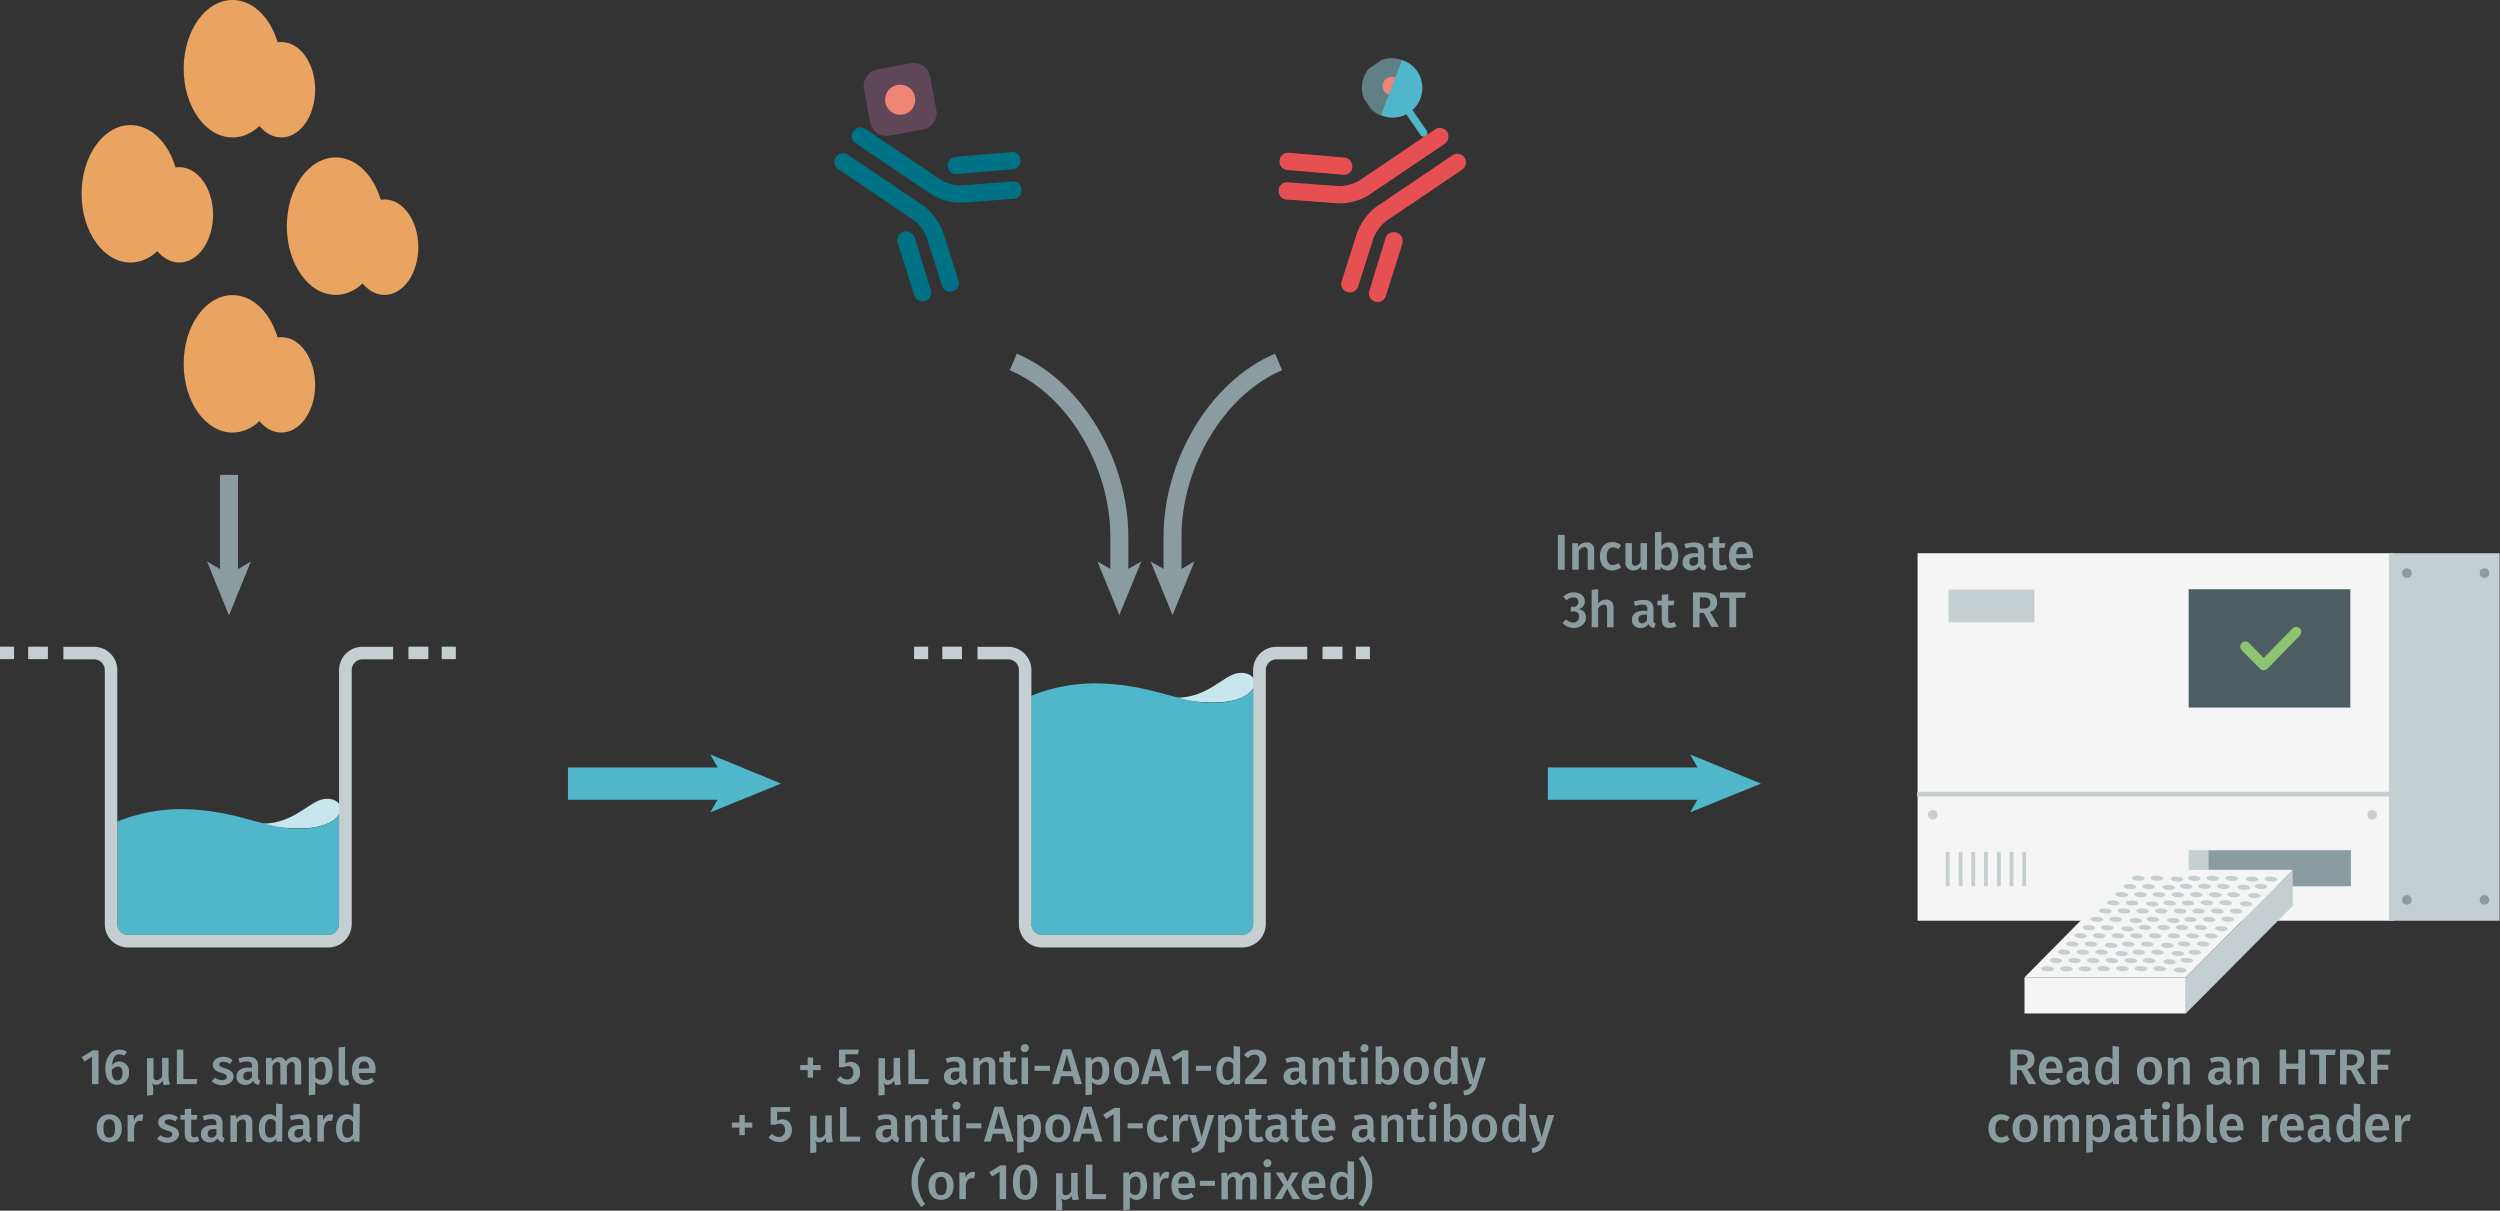 <svg xmlns="http://www.w3.org/2000/svg" xmlns:xlink="http://www.w3.org/1999/xlink" viewBox="0 0 695.5 336.8"><rect x="0" y="0" width="695.5" height="336.8" fill="#333333" stroke="none"/><defs><symbol id="fluorophore-donor-cryptate2" data-name="fluorophore-donor-cryptate2" viewBox="0 0 17.3 25.5"><path d="M1.9,3.3,7.7,7.4l2,1.4,6.2,4.4a8.5,8.5,0,0,1-6.2,3.9v7.3a1.1,1.1,0,0,1-2.2,0V17.1A8.7,8.7,0,0,1,0,8.6,8.5,8.5,0,0,1,1.9,3.3Z" fill="#4fb7c9"/><path d="M1.9,3.3a8.6,8.6,0,0,1,14,10Z" fill="#8fcfd9" opacity="0.5" style="isolation:isolate"/><path d="M6.3,6.5A2.6,2.6,0,0,1,8.6,5.3a2.6,2.6,0,0,1,2.6,2.6,2.3,2.3,0,0,1-.6,1.6" fill="#f08576"/></symbol><symbol id="antibody-red" data-name="antibody-red" viewBox="0 0 51.1 50.3"><path d="M21.1,50.3a2.5,2.5,0,0,1-2.5-2.5V21.5a11.7,11.7,0,0,0-2.1-6L7.5,4.1A2.4,2.4,0,0,1,7.9.6a2.4,2.4,0,0,1,3.5.4l9,11.4a15.9,15.9,0,0,1,3.2,9.1V47.7A2.6,2.6,0,0,1,21.1,50.3Z" fill="#e75052"/><path d="M12.6,22.5a2.3,2.3,0,0,1-1.9-.9L.6,9.1A2.4,2.4,0,0,1,1,5.6,2.4,2.4,0,0,1,4.5,6L14.6,18.5a2.4,2.4,0,0,1-.4,3.5A3.3,3.3,0,0,1,12.6,22.5Z" fill="#e75052"/><path d="M30.1,50.3a2.5,2.5,0,0,1-2.5-2.5V21.5a16.7,16.7,0,0,1,3.2-9.1L39.8,1A2.4,2.4,0,0,1,43.3.6a2.4,2.4,0,0,1,.4,3.5l-9,11.4a11.7,11.7,0,0,0-2.1,6V47.7A2.6,2.6,0,0,1,30.1,50.3Z" fill="#e75052"/><path d="M38.6,22.5a2.5,2.5,0,0,1-1.6-.6,2.5,2.5,0,0,1-.4-3.5L46.7,5.9A2.5,2.5,0,0,1,50.6,9l-10,12.6A2.7,2.7,0,0,1,38.6,22.5Z" fill="#e75052"/></symbol><symbol id="fluorophore-acceptor-d2" data-name="fluorophore-acceptor-d2" viewBox="0 0 23.8 23.8"><path d="M22.3,15.3l-7,7a4.9,4.9,0,0,1-6.9,0l-7-7a4.9,4.9,0,0,1,0-6.9l7-7a4.9,4.9,0,0,1,6.9,0l7,7A4.9,4.9,0,0,1,22.3,15.3Z" fill="#a06590" opacity="0.4" style="isolation:isolate"/><circle cx="11.9" cy="11.9" r="4.4" fill="#f08576"/></symbol><symbol id="antibody-blue" data-name="antibody-blue" viewBox="0 0 51.1 50.2"><path d="M21.1,50.2a2.5,2.5,0,0,1-2.5-2.5V21.5a11.7,11.7,0,0,0-2.1-6L7.5,4.1A2.4,2.4,0,0,1,7.9.6a2.4,2.4,0,0,1,3.5.4l9,11.4a15.7,15.7,0,0,1,3.2,9.1V47.7A2.5,2.5,0,0,1,21.1,50.2Z" fill="#007286"/><path d="M12.6,22.5a2.3,2.3,0,0,1-1.9-.9L.6,9.1A2.4,2.4,0,0,1,1,5.6,2.4,2.4,0,0,1,4.5,6L14.6,18.5a2.4,2.4,0,0,1-.4,3.5A3.3,3.3,0,0,1,12.6,22.5Z" fill="#007286"/><path d="M30.1,50.2a2.5,2.5,0,0,1-2.5-2.5V21.5a16.7,16.7,0,0,1,3.2-9.1L39.8,1A2.4,2.4,0,0,1,43.3.6a2.4,2.4,0,0,1,.4,3.5l-9,11.4a11.4,11.4,0,0,0-2.1,6V47.7A2.5,2.5,0,0,1,30.1,50.2Z" fill="#007286"/><path d="M38.6,22.5a2.5,2.5,0,0,1-1.6-.6,2.5,2.5,0,0,1-.4-3.5L46.7,5.9A2.5,2.5,0,0,1,50.6,9l-10,12.6A2.7,2.7,0,0,1,38.6,22.5Z" fill="#007286"/></symbol><symbol id="well-b-2--4" data-name="well-b-2--4" viewBox="0 0 258.8 170.8"><path d="M184,86.5c-9,1.2-17.8,15.5-38.6,13.9,7.7,1.9,22,3.5,30.7,2.5C198.5,100.3,196.8,84.9,184,86.5Z" fill="#c7e7ec"/><path d="M66.6,157.5a6.1,6.1,0,0,0,6.1,6.1H186.4a6.1,6.1,0,0,0,6.1-6.1V95.1c-1.9,3.4-7,6.7-16.4,7.9-22.2,2.6-36.4-8.9-67.5-10.6a97.1,97.1,0,0,0-42,6.9Z" fill="#4fb7c9"/><path d="M186.4,170.8H72.7a13.2,13.2,0,0,1-13.2-13.2V13.3a6.1,6.1,0,0,0-6.1-6.1H36V.1H53.4A13.2,13.2,0,0,1,66.6,13.3V157.5a6.1,6.1,0,0,0,6.1,6.1H186.4a6.1,6.1,0,0,0,6.1-6.1V13.3A13.2,13.2,0,0,1,205.7.1h17.5V7.2H205.8a6.1,6.1,0,0,0-6.1,6.1V157.5A13.4,13.4,0,0,1,186.4,170.8Z" fill="#c5ced0"/><rect x="231.9" width="11.3" height="7.1" fill="#c5ced0"/><rect x="250.8" width="8" height="7.1" fill="#c5ced0"/><rect x="16" width="11.2" height="7.1" fill="#c5ced0"/><rect width="8" height="7.1" fill="#c5ced0"/></symbol><symbol id="well-b-4--4" data-name="well-b-4--4" viewBox="0 0 258.8 170.8"><path d="M184,15c-9,1.2-17.8,15.5-38.6,13.9,7.7,1.9,22,3.5,30.7,2.5C198.5,28.8,196.8,13.4,184,15Z" fill="#c7e7ec"/><path d="M66.6,157.5a6.1,6.1,0,0,0,6.1,6.1H186.4a6.1,6.1,0,0,0,6.1-6.1V23.6c-1.9,3.4-7,6.7-16.4,7.9-22.3,2.6-36.4-8.9-67.6-10.5a97.1,97.1,0,0,0-42,6.9V157.5Z" fill="#4fb7c9"/><path d="M186.4,170.8H72.7a13.2,13.2,0,0,1-13.2-13.2V13.3a6.1,6.1,0,0,0-6.1-6.1H36V.1H53.4A13.2,13.2,0,0,1,66.6,13.3V157.5a6.1,6.1,0,0,0,6.1,6.1H186.4a6.1,6.1,0,0,0,6.1-6.1V13.3A13.2,13.2,0,0,1,205.7.1h17.5V7.2H205.8a6.1,6.1,0,0,0-6.1,6.1V157.5A13.4,13.4,0,0,1,186.4,170.8Z" fill="#c5ced0"/><rect x="231.9" width="11.3" height="7.1" fill="#c5ced0"/><rect x="250.8" width="8" height="7.1" fill="#c5ced0"/><rect x="16" width="11.2" height="7.1" fill="#c5ced0"/><rect width="8" height="7.1" fill="#c5ced0"/></symbol><symbol id="HTRF-reader-white-background" data-name="HTRF-reader-white-background" viewBox="0 0 184.2 145.5"><rect x="0.2" width="150.5" height="116.2" fill="#f5f5f5"/><rect x="92" y="93.9" width="45.2" height="11.4" fill="#8b9ca0"/><rect x="85.9" y="93.9" width="6.3" height="11.4" fill="#c5ced0"/><rect x="149.2" width="35" height="116.2" fill="#c5ced0"/><rect y="75.4" width="150" height="1.5" fill="#c5ced0"/><rect x="85.9" y="11.4" width="51.1" height="37.4" fill="#4d5e62"/><rect x="10" y="11.5" width="27.1" height="10.4" fill="#c5ced0"/><rect x="9.1" y="94.4" width="1.2" height="10.9" fill="#c5ced0"/><rect x="13.2" y="94.4" width="1.2" height="10.9" fill="#c5ced0"/><rect x="17.2" y="94.4" width="1.2" height="10.9" fill="#c5ced0"/><rect x="21.2" y="94.4" width="1.2" height="10.9" fill="#c5ced0"/><rect x="25.3" y="94.4" width="1.2" height="10.9" fill="#c5ced0"/><rect x="29.3" y="94.4" width="1.2" height="10.9" fill="#c5ced0"/><rect x="33.3" y="94.4" width="1.2" height="10.9" fill="#c5ced0"/><circle cx="154.9" cy="6.3" r="1.5" fill="#8b9ca0"/><circle cx="179.4" cy="6.3" r="1.5" fill="#8b9ca0"/><circle cx="154.9" cy="109.6" r="1.5" fill="#8b9ca0"/><circle cx="143.9" cy="82.7" r="1.5" fill="#c5ced0"/><circle cx="5" cy="82.7" r="1.5" fill="#c5ced0"/><circle cx="179.4" cy="109.6" r="1.5" fill="#8b9ca0"/><polygon points="85 134.1 118.8 100.1 67.6 100.1 34 134.1 85 134.1" fill="#f5f5f5"/><rect x="34" y="134.1" width="51" height="11.4" fill="#f5f5f5"/><polygon points="85 145.5 118.8 111.5 118.8 100.1 85 134.1 85 145.5" fill="#c5ced0"/><ellipse cx="41.3" cy="131.3" rx="0.8" ry="2" transform="translate(-92.1 165.3) rotate(-86.8)" fill="#c5ced0"/><ellipse cx="47.2" cy="131.3" rx="0.8" ry="2" transform="translate(-86.5 171.2) rotate(-86.8)" fill="#c5ced0"/><ellipse cx="53.1" cy="131.3" rx="0.8" ry="2" transform="translate(-80.9 177.1) rotate(-86.8)" fill="#c5ced0"/><ellipse cx="59" cy="131.3" rx="0.8" ry="2" transform="translate(-75.4 182.9) rotate(-86.8)" fill="#c5ced0"/><ellipse cx="64.9" cy="131.3" rx="0.8" ry="2" transform="translate(-69.8 188.8) rotate(-86.8)" fill="#c5ced0"/><ellipse cx="70.8" cy="131.3" rx="0.8" ry="2" transform="translate(-64.2 194.7) rotate(-86.8)" fill="#c5ced0"/><ellipse cx="76.7" cy="131.3" rx="0.8" ry="2" transform="translate(-58.6 200.6) rotate(-86.8)" fill="#c5ced0"/><ellipse cx="82.6" cy="131.3" rx="0.8" ry="2" transform="matrix(0.06, -1, 1, 0.06, -53.07, 206.51)" fill="#c5ced0"/><ellipse cx="43.9" cy="128.7" rx="0.8" ry="2" transform="translate(-87 165.4) rotate(-86.8)" fill="#c5ced0"/><ellipse cx="49.8" cy="128.7" rx="0.8" ry="2" transform="translate(-81.5 171.3) rotate(-86.8)" fill="#c5ced0"/><ellipse cx="55.7" cy="128.7" rx="0.8" ry="2" transform="translate(-75.9 177.2) rotate(-86.8)" fill="#c5ced0"/><ellipse cx="61.6" cy="128.7" rx="0.8" ry="2" transform="translate(-70.3 183.1) rotate(-86.8)" fill="#c5ced0"/><ellipse cx="67.5" cy="128.7" rx="0.8" ry="2" transform="translate(-64.7 189) rotate(-86.8)" fill="#c5ced0"/><ellipse cx="73.4" cy="128.7" rx="0.8" ry="2" transform="translate(-59.2 194.9) rotate(-86.8)" fill="#c5ced0"/><ellipse cx="79.3" cy="128.7" rx="0.8" ry="2" transform="matrix(0.06, -1, 1, 0.06, -53.59, 200.76)" fill="#c5ced0"/><ellipse cx="85.2" cy="128.7" rx="0.8" ry="2" transform="translate(-48 206.6) rotate(-86.8)" fill="#c5ced0"/><ellipse cx="46.5" cy="126.1" rx="0.8" ry="2" transform="translate(-82 165.5) rotate(-86.8)" fill="#c5ced0"/><ellipse cx="52.4" cy="126.1" rx="0.8" ry="2" transform="translate(-76.4 171.4) rotate(-86.8)" fill="#c5ced0"/><ellipse cx="58.3" cy="126.1" rx="0.8" ry="2" transform="translate(-70.8 177.3) rotate(-86.8)" fill="#c5ced0"/><ellipse cx="64.2" cy="126.1" rx="0.8" ry="2" transform="matrix(0.06, -1, 1, 0.06, -65.26, 183.22)" fill="#c5ced0"/><ellipse cx="70.1" cy="126.1" rx="0.8" ry="2" transform="translate(-59.7 189.1) rotate(-86.8)" fill="#c5ced0"/><ellipse cx="76" cy="126.1" rx="0.8" ry="2" transform="translate(-54.1 195) rotate(-86.8)" fill="#c5ced0"/><ellipse cx="81.9" cy="126.1" rx="0.8" ry="2" transform="matrix(0.06, -1, 1, 0.06, -48.54, 200.9)" fill="#c5ced0"/><ellipse cx="87.8" cy="126.1" rx="0.8" ry="2" transform="translate(-43 206.8) rotate(-86.8)" fill="#c5ced0"/><ellipse cx="49.1" cy="123.5" rx="0.8" ry="2" transform="translate(-76.9 165.7) rotate(-86.8)" fill="#c5ced0"/><ellipse cx="55" cy="123.5" rx="0.8" ry="2" transform="translate(-71.4 171.6) rotate(-86.8)" fill="#c5ced0"/><ellipse cx="60.9" cy="123.5" rx="0.8" ry="2" transform="matrix(0.06, -1, 1, 0.06, -65.78, 177.47)" fill="#c5ced0"/><ellipse cx="66.8" cy="123.5" rx="0.8" ry="2" transform="translate(-60.2 183.4) rotate(-86.8)" fill="#c5ced0"/><ellipse cx="72.7" cy="123.5" rx="0.8" ry="2" transform="translate(-54.6 189.3) rotate(-86.8)" fill="#c5ced0"/><ellipse cx="78.6" cy="123.5" rx="0.8" ry="2" transform="matrix(0.06, -1, 1, 0.06, -49.06, 195.15)" fill="#c5ced0"/><ellipse cx="84.5" cy="123.5" rx="0.8" ry="2" transform="translate(-43.5 201) rotate(-86.8)" fill="#c5ced0"/><ellipse cx="90.4" cy="123.5" rx="0.8" ry="2" transform="translate(-37.9 206.9) rotate(-86.8)" fill="#c5ced0"/><ellipse cx="51.7" cy="120.9" rx="0.8" ry="2" transform="translate(-71.9 165.8) rotate(-86.8)" fill="#c5ced0"/><ellipse cx="57.6" cy="120.9" rx="0.8" ry="2" transform="translate(-66.3 171.7) rotate(-86.8)" fill="#c5ced0"/><ellipse cx="63.5" cy="120.9" rx="0.8" ry="2" transform="translate(-60.7 177.6) rotate(-86.8)" fill="#c5ced0"/><ellipse cx="69.4" cy="120.9" rx="0.8" ry="2" transform="translate(-55.2 183.5) rotate(-86.8)" fill="#c5ced0"/><ellipse cx="75.3" cy="120.9" rx="0.8" ry="2" transform="translate(-49.6 189.4) rotate(-86.8)" fill="#c5ced0"/><ellipse cx="81.2" cy="120.9" rx="0.8" ry="2" transform="translate(-44 195.3) rotate(-86.8)" fill="#c5ced0"/><ellipse cx="87.1" cy="120.9" rx="0.8" ry="2" transform="translate(-38.4 201.2) rotate(-86.8)" fill="#c5ced0"/><ellipse cx="93" cy="120.9" rx="0.8" ry="2" transform="translate(-32.9 207.1) rotate(-86.8)" fill="#c5ced0"/><ellipse cx="54.3" cy="118.3" rx="0.8" ry="2" transform="translate(-66.8 166) rotate(-86.8)" fill="#c5ced0"/><ellipse cx="60.2" cy="118.3" rx="0.8" ry="2" transform="translate(-61.3 171.9) rotate(-86.8)" fill="#c5ced0"/><ellipse cx="66.1" cy="118.3" rx="0.8" ry="2" transform="matrix(0.06, -1, 1, 0.06, -55.68, 177.75)" fill="#c5ced0"/><ellipse cx="72" cy="118.3" rx="0.8" ry="2" transform="translate(-50.1 183.6) rotate(-86.8)" fill="#c5ced0"/><ellipse cx="77.9" cy="118.3" rx="0.8" ry="2" transform="translate(-44.5 189.5) rotate(-86.8)" fill="#c5ced0"/><ellipse cx="83.8" cy="118.3" rx="0.8" ry="2" transform="translate(-39 195.4) rotate(-86.8)" fill="#c5ced0"/><ellipse cx="89.7" cy="118.3" rx="0.8" ry="2" transform="translate(-33.4 201.3) rotate(-86.8)" fill="#c5ced0"/><ellipse cx="95.6" cy="118.3" rx="0.8" ry="2" transform="matrix(0.06, -1, 1, 0.06, -27.81, 207.21)" fill="#c5ced0"/><ellipse cx="56.9" cy="115.7" rx="0.8" ry="2" transform="translate(-61.8 166.1) rotate(-86.8)" fill="#c5ced0"/><ellipse cx="62.8" cy="115.7" rx="0.8" ry="2" transform="translate(-56.2 172) rotate(-86.8)" fill="#c5ced0"/><ellipse cx="68.7" cy="115.7" rx="0.8" ry="2" transform="matrix(0.06, -1, 1, 0.06, -50.63, 177.89)" fill="#c5ced0"/><ellipse cx="74.6" cy="115.7" rx="0.8" ry="2" transform="translate(-45.1 183.8) rotate(-86.8)" fill="#c5ced0"/><ellipse cx="80.5" cy="115.7" rx="0.8" ry="2" transform="matrix(0.06, -1, 1, 0.06, -39.48, 189.67)" fill="#c5ced0"/><ellipse cx="86.4" cy="115.7" rx="0.8" ry="2" transform="translate(-33.9 195.6) rotate(-86.8)" fill="#c5ced0"/><ellipse cx="92.3" cy="115.7" rx="0.8" ry="2" transform="translate(-28.3 201.5) rotate(-86.8)" fill="#c5ced0"/><ellipse cx="98.2" cy="115.7" rx="0.8" ry="2" transform="translate(-22.8 207.3) rotate(-86.8)" fill="#c5ced0"/><ellipse cx="59.5" cy="113.1" rx="0.8" ry="2" transform="translate(-56.7 166.2) rotate(-86.8)" fill="#c5ced0"/><ellipse cx="65.4" cy="113.1" rx="0.8" ry="2" transform="translate(-51.1 172.1) rotate(-86.8)" fill="#c5ced0"/><ellipse cx="71.3" cy="113.1" rx="0.8" ry="2" transform="translate(-45.6 178) rotate(-86.8)" fill="#c5ced0"/><ellipse cx="77.2" cy="113.1" rx="0.8" ry="2" transform="translate(-40 183.9) rotate(-86.8)" fill="#c5ced0"/><ellipse cx="83.1" cy="113.1" rx="0.8" ry="2" transform="translate(-34.4 189.8) rotate(-86.8)" fill="#c5ced0"/><ellipse cx="89" cy="113.1" rx="0.8" ry="2" transform="translate(-28.9 195.7) rotate(-86.8)" fill="#c5ced0"/><ellipse cx="94.9" cy="113.1" rx="0.8" ry="2" transform="translate(-23.3 201.6) rotate(-86.8)" fill="#c5ced0"/><ellipse cx="100.8" cy="113.1" rx="0.8" ry="2" transform="translate(-17.7 207.5) rotate(-86.8)" fill="#c5ced0"/><ellipse cx="62.1" cy="110.5" rx="0.8" ry="2" transform="translate(-51.7 166.4) rotate(-86.8)" fill="#c5ced0"/><ellipse cx="68" cy="110.5" rx="0.8" ry="2" transform="translate(-46.1 172.3) rotate(-86.8)" fill="#c5ced0"/><ellipse cx="73.9" cy="110.5" rx="0.8" ry="2" transform="matrix(0.06, -1, 1, 0.06, -40.52, 178.17)" fill="#c5ced0"/><ellipse cx="79.8" cy="110.5" rx="0.8" ry="2" transform="translate(-34.9 184.1) rotate(-86.8)" fill="#c5ced0"/><ellipse cx="85.7" cy="110.5" rx="0.8" ry="2" transform="translate(-29.4 190) rotate(-86.8)" fill="#c5ced0"/><ellipse cx="91.6" cy="110.5" rx="0.8" ry="2" transform="translate(-23.8 195.8) rotate(-86.8)" fill="#c5ced0"/><ellipse cx="97.5" cy="110.5" rx="0.8" ry="2" transform="translate(-18.2 201.7) rotate(-86.8)" fill="#c5ced0"/><ellipse cx="103.4" cy="110.5" rx="0.8" ry="2" transform="matrix(0.06, -1, 1, 0.06, -12.65, 207.63)" fill="#c5ced0"/><ellipse cx="64.7" cy="107.9" rx="0.8" ry="2" transform="translate(-46.6 166.5) rotate(-86.8)" fill="#c5ced0"/><ellipse cx="70.6" cy="107.9" rx="0.8" ry="2" transform="translate(-41 172.4) rotate(-86.8)" fill="#c5ced0"/><ellipse cx="76.5" cy="107.9" rx="0.8" ry="2" transform="translate(-35.5 178.3) rotate(-86.8)" fill="#c5ced0"/><ellipse cx="82.4" cy="107.9" rx="0.8" ry="2" transform="translate(-29.9 184.2) rotate(-86.8)" fill="#c5ced0"/><ellipse cx="88.3" cy="107.9" rx="0.8" ry="2" transform="translate(-24.3 190.1) rotate(-86.8)" fill="#c5ced0"/><ellipse cx="94.2" cy="107.9" rx="0.8" ry="2" transform="translate(-18.7 196) rotate(-86.8)" fill="#c5ced0"/><ellipse cx="100.1" cy="107.9" rx="0.8" ry="2" transform="translate(-13.2 201.9) rotate(-86.8)" fill="#c5ced0"/><ellipse cx="106" cy="107.9" rx="0.8" ry="2" transform="matrix(0.06, -1, 1, 0.06, -7.6, 207.77)" fill="#c5ced0"/><ellipse cx="67.3" cy="105.3" rx="0.8" ry="2" transform="translate(-41.6 166.7) rotate(-86.8)" fill="#c5ced0"/><ellipse cx="73.2" cy="105.3" rx="0.8" ry="2" transform="translate(-36 172.6) rotate(-86.8)" fill="#c5ced0"/><ellipse cx="79.1" cy="105.3" rx="0.8" ry="2" transform="matrix(0.06, -1, 1, 0.06, -30.42, 178.45)" fill="#c5ced0"/><ellipse cx="85" cy="105.3" rx="0.8" ry="2" transform="translate(-24.8 184.3) rotate(-86.8)" fill="#c5ced0"/><ellipse cx="90.9" cy="105.3" rx="0.8" ry="2" transform="translate(-19.3 190.2) rotate(-86.8)" fill="#c5ced0"/><ellipse cx="96.8" cy="105.3" rx="0.8" ry="2" transform="translate(-13.7 196.1) rotate(-86.8)" fill="#c5ced0"/><ellipse cx="102.7" cy="105.3" rx="0.8" ry="2" transform="matrix(0.06, -1, 1, 0.06, -8.12, 202.02)" fill="#c5ced0"/><ellipse cx="108.6" cy="105.3" rx="0.8" ry="2" transform="translate(-2.5 207.9) rotate(-86.8)" fill="#c5ced0"/><ellipse cx="69.9" cy="102.7" rx="0.8" ry="2" transform="translate(-36.5 166.8) rotate(-86.8)" fill="#c5ced0"/><ellipse cx="75.8" cy="102.7" rx="0.8" ry="2" transform="translate(-30.9 172.7) rotate(-86.8)" fill="#c5ced0"/><ellipse cx="81.7" cy="102.7" rx="0.8" ry="2" transform="matrix(0.06, -1, 1, 0.06, -25.36, 178.59)" fill="#c5ced0"/><ellipse cx="87.6" cy="102.7" rx="0.8" ry="2" transform="translate(-19.8 184.5) rotate(-86.8)" fill="#c5ced0"/><ellipse cx="93.5" cy="102.7" rx="0.8" ry="2" transform="translate(-14.2 190.4) rotate(-86.8)" fill="#c5ced0"/><ellipse cx="99.4" cy="102.7" rx="0.8" ry="2" transform="translate(-8.6 196.3) rotate(-86.8)" fill="#c5ced0"/><ellipse cx="105.3" cy="102.7" rx="0.8" ry="2" transform="matrix(0.06, -1, 1, 0.06, -3.07, 202.16)" fill="#c5ced0"/><ellipse cx="111.2" cy="102.7" rx="0.8" ry="2" transform="matrix(0.06, -1, 1, 0.06, 2.5, 208.05)" fill="#c5ced0"/><path d="M119.9,23.3a2.1,2.1,0,0,0-1.1.4l-9.2,9.4-4.7-4.8a1.7,1.7,0,0,0-1.1-.4,1.6,1.6,0,0,0-1.6,1.6,2.1,2.1,0,0,0,.4,1.1l5.9,6a1.7,1.7,0,0,0,1.1.4,2.1,2.1,0,0,0,1.1-.4L121,26.1a2.2,2.2,0,0,0,.5-1.1A1.6,1.6,0,0,0,119.9,23.3Z" fill="#8ec372"/></symbol><symbol id="protein-double_2" data-name="protein-double 2" viewBox="0 0 46.3 48.4"><ellipse cx="17.2" cy="24.2" rx="17.2" ry="24.2" fill="#e9a461"/><ellipse cx="34.4" cy="31.6" rx="11.9" ry="16.8" fill="#e9a461"/></symbol></defs><title>biomarkers-how-it-works-assay-protocol-apoa1-64APAPEG-64APAPEH</title><path d="M27.8,301.6V294l-2.1,1.3-.8-1.2,3.1-1.9h1.6v9.4Z" transform="translate(-2.2 0)" fill="#8b9ca0"/><path d="M38.1,298.4a3.2,3.2,0,0,1-3.2,3.4c-2.4,0-3.4-1.9-3.4-4.6S33,292,35.4,292a3.7,3.7,0,0,1,2.1.6l-.7,1.1a3.3,3.3,0,0,0-1.4-.4c-1.2,0-1.9,1.1-2,3a2.6,2.6,0,0,1,2.1-1A2.8,2.8,0,0,1,38.1,298.4Zm-1.8.1c0-1.3-.5-1.8-1.3-1.8a2.4,2.4,0,0,0-1.7,1c0,2,.5,2.9,1.5,2.9S36.3,299.7,36.3,298.5Z" transform="translate(-2.2 0)" fill="#8b9ca0"/><path d="M47.4,300.6a2.1,2.1,0,0,1-1.7,1.2,1.4,1.4,0,0,1-1.3-.6,3.7,3.7,0,0,1,.4,2v1.4l-1.7.2V294.4h1.8v5.1c0,.8.4,1,.9,1a1.7,1.7,0,0,0,1.5-1.1v-5.1h1.8v4.9a7.6,7.6,0,0,0,.4,2.5l-1.7.2A6.5,6.5,0,0,1,47.4,300.6Z" transform="translate(-2.2 0)" fill="#8b9ca0"/><path d="M57.1,300.1l-.2,1.5H51.4V292h1.8v8.2h3.9Z" transform="translate(-2.2 0)" fill="#8b9ca0"/><path d="M66.9,294.9l-.7,1.1a3.2,3.2,0,0,0-1.8-.6c-.8,0-1.2.3-1.2.7s.3.7,1.6,1.1,2.4,1,2.4,2.3-1.4,2.4-3.1,2.4a4.1,4.1,0,0,1-3-1.1l.9-1a3.5,3.5,0,0,0,2,.7c.8,0,1.3-.4,1.3-.9s-.3-.8-1.7-1.2-2.2-1.1-2.2-2.2,1.1-2.2,2.9-2.2A3.9,3.9,0,0,1,66.9,294.9Z" transform="translate(-2.2 0)" fill="#8b9ca0"/><path d="M74.6,300.6l-.4,1.2a1.8,1.8,0,0,1-1.6-1.1,2.4,2.4,0,0,1-2.2,1.1,2.2,2.2,0,0,1-2.4-2.3c0-1.6,1.2-2.5,3.4-2.5h.9v-.4c0-1-.4-1.3-1.4-1.3a5.8,5.8,0,0,0-2,.4l-.4-1.2a8.6,8.6,0,0,1,2.7-.5c2,0,2.8.9,2.8,2.5v3.1C74,300.3,74.2,300.5,74.6,300.6Zm-2.3-1v-1.5h-.7c-1.2,0-1.7.4-1.7,1.3a1,1,0,0,0,1.1,1.1C71.5,300.5,71.9,300.2,72.3,299.6Z" transform="translate(-2.2 0)" fill="#8b9ca0"/><path d="M86,296.3v5.4H84.2v-5.1c0-.9-.4-1.2-.8-1.2s-1,.4-1.4,1.1v5.2H80.2v-5.1c0-.9-.4-1.2-.8-1.2s-1,.4-1.4,1.1v5.2H76.2v-7.4h1.6v1a2.6,2.6,0,0,1,2.1-1.2,1.9,1.9,0,0,1,1.8,1.2,2.5,2.5,0,0,1,2.2-1.2C85.2,294,86,294.9,86,296.3Z" transform="translate(-2.2 0)" fill="#8b9ca0"/><path d="M94.7,297.9c0,2.3-1,3.9-2.9,3.9a2.6,2.6,0,0,1-1.9-.8v3.5l-1.8.2V294.2h1.6v.9a2.6,2.6,0,0,1,2.1-1.1C93.9,294,94.7,295.5,94.7,297.9Zm-1.9,0c0-1.9-.5-2.6-1.4-2.6a1.9,1.9,0,0,0-1.5,1v3.3a1.7,1.7,0,0,0,1.4.8C92.2,300.5,92.8,299.7,92.8,297.9Z" transform="translate(-2.2 0)" fill="#8b9ca0"/><path d="M98.6,300.4H99l.4,1.3a2.8,2.8,0,0,1-1.3.3c-1.1,0-1.7-.7-1.7-1.9v-8.7l1.8-.2v8.8C98.2,300.2,98.3,300.4,98.6,300.4Z" transform="translate(-2.2 0)" fill="#8b9ca0"/><path d="M106.6,298.5H102c.1,1.5.8,2,1.8,2a2.6,2.6,0,0,0,1.8-.7l.7,1a4.1,4.1,0,0,1-2.7,1c-2.3,0-3.5-1.5-3.5-3.9s1.2-4,3.3-4,3.3,1.4,3.3,3.7C106.7,298,106.6,298.3,106.6,298.5Zm-1.7-1.3c0-1.2-.4-1.9-1.4-1.9s-1.4.6-1.5,2Z" transform="translate(-2.2 0)" fill="#8b9ca0"/><path d="M36.1,313.9c0,2.3-1.3,3.9-3.5,3.9s-3.5-1.5-3.5-3.9,1.3-3.9,3.5-3.9S36.1,311.5,36.1,313.9Zm-5.1,0c0,1.8.5,2.6,1.6,2.6s1.6-.8,1.6-2.6-.5-2.5-1.6-2.5S31,312.2,31,313.9Z" transform="translate(-2.2 0)" fill="#8b9ca0"/><path d="M42.1,310.1l-.3,1.7h-.7c-.9,0-1.4.7-1.6,1.9v3.9H37.7v-7.4h1.6l.2,1.5c.4-1.1,1.1-1.7,1.9-1.7Z" transform="translate(-2.2 0)" fill="#8b9ca0"/><path d="M51.7,310.9,51,312a3.2,3.2,0,0,0-1.8-.6c-.8,0-1.2.3-1.2.7s.3.7,1.6,1.1,2.4,1,2.4,2.3-1.4,2.4-3.1,2.4a4.1,4.1,0,0,1-3-1.1l.9-1a3.5,3.5,0,0,0,2,.7c.8,0,1.3-.4,1.3-.9s-.3-.8-1.7-1.2-2.2-1.1-2.2-2.2,1.1-2.2,2.9-2.2A3.7,3.7,0,0,1,51.7,310.9Z" transform="translate(-2.2 0)" fill="#8b9ca0"/><path d="M55.8,317.8c-1.5,0-2.2-.8-2.2-2.4v-3.9H52.4v-1.3h1.2v-1.6l1.8-.2v1.8h1.7l-.2,1.3H55.4v3.9c0,.7.2,1,.8,1a1.6,1.6,0,0,0,.9-.3l.6,1.2A3.2,3.2,0,0,1,55.8,317.8Z" transform="translate(-2.2 0)" fill="#8b9ca0"/><path d="M64.7,316.6l-.4,1.2a1.8,1.8,0,0,1-1.6-1.1,2.4,2.4,0,0,1-2.2,1.1,2.2,2.2,0,0,1-2.4-2.3c0-1.6,1.2-2.5,3.4-2.5h.9v-.4c0-1-.4-1.3-1.4-1.3a5.8,5.8,0,0,0-2,.4l-.4-1.2a8.6,8.6,0,0,1,2.7-.5c2,0,2.8.9,2.8,2.5v3.1C64.1,316.3,64.3,316.5,64.7,316.6Zm-2.3-1v-1.5h-.7c-1.2,0-1.7.4-1.7,1.3a1,1,0,0,0,1.1,1.1C61.6,316.5,62,316.2,62.4,315.6Z" transform="translate(-2.2 0)" fill="#8b9ca0"/><path d="M72.4,312.3v5.4H70.6v-5.1c0-.9-.3-1.2-.9-1.2a2.1,2.1,0,0,0-1.6,1.1v5.2H66.3v-7.4h1.6v1a2.9,2.9,0,0,1,2.3-1.2C71.6,310,72.4,310.9,72.4,312.3Z" transform="translate(-2.2 0)" fill="#8b9ca0"/><path d="M80.7,317.6H79.1v-.9a2.4,2.4,0,0,1-2.1,1.1c-1.8,0-2.8-1.6-2.8-3.9s1.1-3.9,3-3.9a2.2,2.2,0,0,1,1.8.8V307l1.8.2Zm-1.8-2.1v-3.4a1.7,1.7,0,0,0-1.4-.8c-.9,0-1.6.8-1.6,2.6s.5,2.6,1.4,2.6A1.7,1.7,0,0,0,78.9,315.5Z" transform="translate(-2.2 0)" fill="#8b9ca0"/><path d="M88.9,316.6l-.4,1.2a1.8,1.8,0,0,1-1.6-1.1,2.4,2.4,0,0,1-2.2,1.1,2.2,2.2,0,0,1-2.4-2.3c0-1.6,1.2-2.5,3.4-2.5h.9v-.4c0-1-.4-1.3-1.4-1.3a5.8,5.8,0,0,0-2,.4l-.4-1.2a8.6,8.6,0,0,1,2.7-.5c2,0,2.8.9,2.8,2.5v3.1C88.3,316.3,88.5,316.5,88.9,316.6Zm-2.4-1v-1.5h-.7c-1.2,0-1.7.4-1.7,1.3a1,1,0,0,0,1.1,1.1A1.5,1.5,0,0,0,86.5,315.6Z" transform="translate(-2.2 0)" fill="#8b9ca0"/><path d="M94.9,310.1l-.3,1.7h-.7c-.9,0-1.4.7-1.6,1.9v3.9H90.5v-7.4H92l.2,1.5c.4-1.1,1.1-1.7,1.9-1.7Z" transform="translate(-2.2 0)" fill="#8b9ca0"/><path d="M102.2,317.6h-1.6v-.9a2.4,2.4,0,0,1-2.1,1.1c-1.8,0-2.8-1.6-2.8-3.9s1.1-3.9,3-3.9a2.2,2.2,0,0,1,1.8.8V307l1.8.2Zm-1.8-2.1v-3.4a1.7,1.7,0,0,0-1.4-.8c-.9,0-1.6.8-1.6,2.6s.5,2.6,1.4,2.6A1.6,1.6,0,0,0,100.4,315.5Z" transform="translate(-2.2 0)" fill="#8b9ca0"/><path d="M230.5,296.3v1.4h-2.1v2.1h-1.5v-2.1h-2.1v-1.4h2.1v-2.1h1.5v2.1Z" transform="translate(-2.2 0)" fill="#8b9ca0"/><path d="M237.4,293.5v2.3a4.3,4.3,0,0,1,1.4-.4c1.6,0,2.7,1.1,2.7,3a3.3,3.3,0,0,1-3.5,3.3,4,4,0,0,1-3-1.3l1-1a2.3,2.3,0,0,0,1.9.9,1.7,1.7,0,0,0,1.7-1.9c0-1.3-.6-1.8-1.5-1.8a2.7,2.7,0,0,0-1.2.3h-1.3V292h5.5l-.2,1.3h-3.5Z" transform="translate(-2.2 0)" fill="#8b9ca0"/><path d="M250.9,300.6a2.1,2.1,0,0,1-1.7,1.2,1.4,1.4,0,0,1-1.3-.6,3.7,3.7,0,0,1,.4,2v1.4l-1.7.2V294.4h1.8v5.1c0,.8.4,1,.9,1a1.7,1.7,0,0,0,1.5-1.1v-5.1h1.8v4.9a13.1,13.1,0,0,0,.3,2.5l-1.7.2Z" transform="translate(-2.2 0)" fill="#8b9ca0"/><path d="M260.6,300.1l-.2,1.5h-5.5V292h1.8v8.2h3.9Z" transform="translate(-2.2 0)" fill="#8b9ca0"/><path d="M271.4,300.6l-.4,1.2a1.8,1.8,0,0,1-1.6-1.1,2.4,2.4,0,0,1-2.2,1.1,2.2,2.2,0,0,1-2.4-2.3c0-1.6,1.2-2.5,3.4-2.5h.9v-.4c0-1-.4-1.3-1.4-1.3a5.8,5.8,0,0,0-2,.4l-.4-1.2a8.6,8.6,0,0,1,2.7-.5c2,0,2.8.9,2.8,2.5v3.1C270.9,300.3,271.1,300.5,271.4,300.6Zm-2.3-1v-1.5h-.7c-1.2,0-1.7.4-1.7,1.3a1,1,0,0,0,1.1,1.1A1.5,1.5,0,0,0,269.1,299.6Z" transform="translate(-2.2 0)" fill="#8b9ca0"/><path d="M279.1,296.3v5.4h-1.8v-5.1c0-.9-.3-1.2-.9-1.2a2.1,2.1,0,0,0-1.6,1.1v5.2H273v-7.4h1.6v1a2.9,2.9,0,0,1,2.3-1.2C278.3,294,279.1,294.9,279.1,296.3Z" transform="translate(-2.2 0)" fill="#8b9ca0"/><path d="M283.6,301.8c-1.5,0-2.2-.8-2.2-2.4v-3.9h-1.2v-1.3h1.2v-1.6l1.8-.2v1.8h1.7l-.2,1.3h-1.5v3.9c0,.7.2,1,.8,1a1.6,1.6,0,0,0,.9-.3l.6,1.2A3.4,3.4,0,0,1,283.6,301.8Z" transform="translate(-2.2 0)" fill="#8b9ca0"/><path d="M288.4,291.6a1.1,1.1,0,0,1-1.1,1.1,1,1,0,0,1-1.1-1.1,1.1,1.1,0,0,1,1.1-1.1A1,1,0,0,1,288.4,291.6Zm-2,10v-7.4h1.8v7.4Z" transform="translate(-2.2 0)" fill="#8b9ca0"/><path d="M294.3,296.5v1.4H290v-1.4Z" transform="translate(-2.2 0)" fill="#8b9ca0"/><path d="M297.4,299.4l-.6,2.2h-1.9l3-9.7h2.3l3,9.7h-2l-.6-2.2Zm1.6-6-1.2,4.6h2.5Z" transform="translate(-2.2 0)" fill="#8b9ca0"/><path d="M310.8,297.9c0,2.3-1.1,3.9-2.9,3.9a2.6,2.6,0,0,1-1.9-.8v3.5l-1.8.2V294.2h1.6v.9A2.6,2.6,0,0,1,308,294C310,294,310.8,295.5,310.8,297.9Zm-1.9,0c0-1.9-.5-2.6-1.4-2.6a1.9,1.9,0,0,0-1.5,1v3.3a1.6,1.6,0,0,0,1.4.8C308.3,300.5,308.9,299.7,308.9,297.9Z" transform="translate(-2.2 0)" fill="#8b9ca0"/><path d="M319.1,297.9c0,2.3-1.3,3.9-3.5,3.9s-3.5-1.5-3.5-3.9,1.3-3.9,3.5-3.9S319.1,295.5,319.1,297.9Zm-5.1,0c0,1.8.5,2.6,1.6,2.6s1.6-.8,1.6-2.6-.5-2.5-1.6-2.5S314,296.2,314,297.9Z" transform="translate(-2.2 0)" fill="#8b9ca0"/><path d="M322.1,299.4l-.6,2.2h-1.9l3-9.7h2.3l3,9.7h-2l-.6-2.2Zm1.6-6-1.2,4.6H325Z" transform="translate(-2.2 0)" fill="#8b9ca0"/><path d="M331,301.6V294l-2.1,1.3-.8-1.2,3.1-1.9h1.6v9.4Z" transform="translate(-2.2 0)" fill="#8b9ca0"/><path d="M339.1,296.5v1.4h-4.2v-1.4Z" transform="translate(-2.2 0)" fill="#8b9ca0"/><path d="M347.1,301.6h-1.6v-.9a2.4,2.4,0,0,1-2.1,1.1c-1.8,0-2.8-1.6-2.8-3.9s1.1-3.9,3-3.9a2.2,2.2,0,0,1,1.8.8V291l1.8.2v10.4Zm-1.8-2.1v-3.4a1.7,1.7,0,0,0-1.4-.8c-.9,0-1.6.8-1.6,2.6s.5,2.6,1.4,2.6A1.7,1.7,0,0,0,345.3,299.5Z" transform="translate(-2.2 0)" fill="#8b9ca0"/><path d="M354.5,294.7c0,1.6-.9,2.8-3.8,5.5h4l-.2,1.4h-5.9v-1.3c3.2-3.3,4-4.2,4-5.5a1.3,1.3,0,0,0-1.4-1.4,2.2,2.2,0,0,0-1.8,1l-1.1-.9a3.7,3.7,0,0,1,3.1-1.5C353.4,292,354.5,293.2,354.5,294.7Z" transform="translate(-2.2 0)" fill="#8b9ca0"/><path d="M365.9,300.6l-.4,1.2a1.8,1.8,0,0,1-1.6-1.1,2.4,2.4,0,0,1-2.2,1.1,2.2,2.2,0,0,1-2.4-2.3c0-1.6,1.2-2.5,3.4-2.5h.9v-.4c0-1-.4-1.3-1.4-1.3a5.8,5.8,0,0,0-2,.4l-.4-1.2a8.6,8.6,0,0,1,2.7-.5c2,0,2.8.9,2.8,2.5v3.1C365.3,300.3,365.5,300.5,365.9,300.6Zm-2.3-1v-1.5h-.7c-1.2,0-1.7.4-1.7,1.3a1,1,0,0,0,1.1,1.1C362.8,300.5,363.2,300.2,363.6,299.6Z" transform="translate(-2.2 0)" fill="#8b9ca0"/><path d="M373.5,296.3v5.4h-1.8v-5.1c0-.9-.4-1.2-.9-1.2a2.1,2.1,0,0,0-1.6,1.1v5.2h-1.8v-7.4H369v1a2.9,2.9,0,0,1,2.3-1.2C372.8,294,373.5,294.9,373.5,296.3Z" transform="translate(-2.2 0)" fill="#8b9ca0"/><path d="M378,301.8c-1.5,0-2.2-.8-2.2-2.4v-3.9h-1.2v-1.3h1.2v-1.6l1.8-.2v1.8h1.7l-.2,1.3h-1.5v3.9c0,.7.2,1,.8,1a1.6,1.6,0,0,0,.9-.3l.6,1.2A3.2,3.2,0,0,1,378,301.8Z" transform="translate(-2.2 0)" fill="#8b9ca0"/><path d="M382.9,291.6a1.1,1.1,0,0,1-1.1,1.1,1,1,0,0,1-1.1-1.1,1.1,1.1,0,0,1,1.1-1.1A1,1,0,0,1,382.9,291.6Zm-2,10v-7.4h1.8v7.4Z" transform="translate(-2.2 0)" fill="#8b9ca0"/><path d="M391.4,297.9c0,2.3-1.1,3.9-2.9,3.9a2.6,2.6,0,0,1-2-1v.8h-1.6V291.2l1.8-.2v4a2.3,2.3,0,0,1,2-1C390.4,294,391.4,295.4,391.4,297.9Zm-1.9,0c0-2-.6-2.6-1.4-2.6a1.9,1.9,0,0,0-1.5,1v3.3a1.7,1.7,0,0,0,1.4.9C388.9,300.5,389.5,299.8,389.5,297.9Z" transform="translate(-2.2 0)" fill="#8b9ca0"/><path d="M399.7,297.9c0,2.3-1.3,3.9-3.5,3.9s-3.5-1.5-3.5-3.9,1.3-3.9,3.5-3.9S399.7,295.5,399.7,297.9Zm-5.1,0c0,1.8.5,2.6,1.6,2.6s1.6-.8,1.6-2.6-.5-2.5-1.6-2.5S394.6,296.2,394.6,297.9Z" transform="translate(-2.2 0)" fill="#8b9ca0"/><path d="M407.6,301.6H406v-.9a2.4,2.4,0,0,1-2.1,1.1c-1.8,0-2.8-1.6-2.8-3.9s1.1-3.9,3-3.9a2.2,2.2,0,0,1,1.8.8V291l1.8.2v10.4Zm-1.8-2.1v-3.4a1.7,1.7,0,0,0-1.4-.8c-.9,0-1.6.8-1.6,2.6s.5,2.6,1.4,2.6A1.7,1.7,0,0,0,405.8,299.5Z" transform="translate(-2.2 0)" fill="#8b9ca0"/><path d="M409.5,304.7l-.2-1.3a2.5,2.5,0,0,0,2.4-1.8H411l-2.4-7.4h1.9l1.6,6.2,1.7-6.2h1.8l-2.4,7.4A3.7,3.7,0,0,1,409.5,304.7Z" transform="translate(-2.2 0)" fill="#8b9ca0"/><path d="M211.5,312.3v1.4h-2.1v2.1h-1.5v-2.1h-2.1v-1.4h2.1v-2.1h1.5v2.1Z" transform="translate(-2.2 0)" fill="#8b9ca0"/><path d="M218.4,309.5v2.3a4.3,4.3,0,0,1,1.4-.4c1.6,0,2.7,1.1,2.7,3a3.3,3.3,0,0,1-3.5,3.3,4,4,0,0,1-3-1.3l1-1a2.3,2.3,0,0,0,1.9.9,1.7,1.7,0,0,0,1.7-1.9c0-1.3-.6-1.8-1.5-1.8a2.7,2.7,0,0,0-1.2.3h-1.3V308h5.5l-.2,1.3h-3.5Z" transform="translate(-2.2 0)" fill="#8b9ca0"/><path d="M231.9,316.6a2.1,2.1,0,0,1-1.7,1.2,1.4,1.4,0,0,1-1.3-.6,3.7,3.7,0,0,1,.4,2v1.4l-1.7.2V310.4h1.8v5.1c0,.8.4,1,.9,1a1.7,1.7,0,0,0,1.5-1.1v-5.1h1.8v4.9a13.1,13.1,0,0,0,.3,2.5l-1.7.2A6.1,6.1,0,0,1,231.9,316.6Z" transform="translate(-2.2 0)" fill="#8b9ca0"/><path d="M241.6,316.1l-.2,1.5h-5.5V308h1.8v8.2h3.9Z" transform="translate(-2.2 0)" fill="#8b9ca0"/><path d="M252.4,316.6l-.4,1.2a1.8,1.8,0,0,1-1.6-1.1,2.4,2.4,0,0,1-2.2,1.1,2.2,2.2,0,0,1-2.4-2.3c0-1.6,1.2-2.5,3.4-2.5h.9v-.4c0-1-.4-1.3-1.4-1.3a5.8,5.8,0,0,0-2,.4l-.4-1.2a8.6,8.6,0,0,1,2.7-.5c2,0,2.8.9,2.8,2.5v3.1C251.9,316.3,252.1,316.5,252.4,316.6Zm-2.3-1v-1.5h-.7c-1.2,0-1.7.4-1.7,1.3a1,1,0,0,0,1.1,1.1A1.5,1.5,0,0,0,250.1,315.6Z" transform="translate(-2.2 0)" fill="#8b9ca0"/><path d="M260.1,312.3v5.4h-1.8v-5.1c0-.9-.3-1.2-.9-1.2a2.1,2.1,0,0,0-1.6,1.1v5.2H254v-7.4h1.6v1a2.9,2.9,0,0,1,2.3-1.2C259.3,310,260.1,310.9,260.1,312.3Z" transform="translate(-2.2 0)" fill="#8b9ca0"/><path d="M264.6,317.8c-1.5,0-2.2-.8-2.2-2.4v-3.9h-1.2v-1.3h1.2v-1.6l1.8-.2v1.8h1.7l-.2,1.3h-1.5v3.9c0,.7.2,1,.8,1a1.6,1.6,0,0,0,.9-.3l.6,1.2A3.4,3.4,0,0,1,264.6,317.8Z" transform="translate(-2.2 0)" fill="#8b9ca0"/><path d="M269.4,307.6a1.1,1.1,0,0,1-1.1,1.1,1,1,0,0,1-1.1-1.1,1.1,1.1,0,0,1,1.1-1.1A1,1,0,0,1,269.4,307.6Zm-2,10v-7.4h1.8v7.4Z" transform="translate(-2.2 0)" fill="#8b9ca0"/><path d="M275.2,312.5v1.4H271v-1.4Z" transform="translate(-2.2 0)" fill="#8b9ca0"/><path d="M278.4,315.4l-.6,2.2h-1.9l3-9.7h2.3l3,9.7h-2l-.6-2.2Zm1.6-6-1.2,4.6h2.5Z" transform="translate(-2.2 0)" fill="#8b9ca0"/><path d="M291.8,313.9c0,2.3-1.1,3.9-2.9,3.9a2.6,2.6,0,0,1-1.9-.8v3.5l-1.8.2V310.2h1.6v.9A2.6,2.6,0,0,1,289,310C291,310,291.8,311.5,291.8,313.9Zm-1.9,0c0-1.9-.5-2.6-1.4-2.6a1.9,1.9,0,0,0-1.5,1v3.3a1.6,1.6,0,0,0,1.4.8C289.3,316.5,289.9,315.7,289.9,313.9Z" transform="translate(-2.2 0)" fill="#8b9ca0"/><path d="M300,313.9c0,2.3-1.3,3.9-3.5,3.9s-3.5-1.5-3.5-3.9,1.3-3.9,3.5-3.9S300,311.5,300,313.9Zm-5,0c0,1.8.5,2.6,1.6,2.6s1.6-.8,1.6-2.6-.5-2.5-1.6-2.5S295,312.2,295,313.9Z" transform="translate(-2.2 0)" fill="#8b9ca0"/><path d="M303.1,315.4l-.6,2.2h-1.9l3-9.7h2.3l3,9.7h-2l-.6-2.2Zm1.6-6-1.2,4.6H306Z" transform="translate(-2.2 0)" fill="#8b9ca0"/><path d="M312,317.6V310l-2.1,1.3-.8-1.2,3.1-1.9h1.6v9.4Z" transform="translate(-2.2 0)" fill="#8b9ca0"/><path d="M320.1,312.5v1.4h-4.2v-1.4Z" transform="translate(-2.2 0)" fill="#8b9ca0"/><path d="M327.2,310.9l-.8,1.1a2.1,2.1,0,0,0-1.5-.5c-1,0-1.7.8-1.7,2.5s.7,2.4,1.7,2.4a2.2,2.2,0,0,0,1.5-.6l.8,1.2a3.9,3.9,0,0,1-2.4.9c-2.1,0-3.5-1.5-3.5-3.9s1.3-4,3.5-4A3.4,3.4,0,0,1,327.2,310.9Z" transform="translate(-2.2 0)" fill="#8b9ca0"/><path d="M332.9,310.1l-.3,1.7h-.7c-.9,0-1.4.7-1.6,1.9v3.9h-1.8v-7.4h1.6l.2,1.5c.4-1.1,1.1-1.7,1.9-1.7Z" transform="translate(-2.2 0)" fill="#8b9ca0"/><path d="M333.8,320.7l-.2-1.3a2.5,2.5,0,0,0,2.4-1.8h-.6l-2.4-7.4h1.9l1.6,6.2,1.7-6.2H340l-2.4,7.4A3.9,3.9,0,0,1,333.8,320.7Z" transform="translate(-2.2 0)" fill="#8b9ca0"/><path d="M347.7,313.9c0,2.3-1.1,3.9-2.9,3.9a2.6,2.6,0,0,1-1.9-.8v3.5l-1.8.2V310.2h1.6v.9a2.6,2.6,0,0,1,2.1-1.1C346.9,310,347.7,311.5,347.7,313.9Zm-1.8,0c0-1.9-.5-2.6-1.4-2.6a1.9,1.9,0,0,0-1.5,1v3.3a1.6,1.6,0,0,0,1.4.8C345.3,316.5,345.9,315.7,345.9,313.9Z" transform="translate(-2.2 0)" fill="#8b9ca0"/><path d="M351.9,317.8c-1.5,0-2.2-.8-2.2-2.4v-3.9h-1.2v-1.3h1.2v-1.6l1.8-.2v1.8h1.7l-.2,1.3h-1.5v3.9c0,.7.2,1,.8,1a1.6,1.6,0,0,0,.9-.3l.6,1.2A3.4,3.4,0,0,1,351.9,317.8Z" transform="translate(-2.2 0)" fill="#8b9ca0"/><path d="M360.8,316.6l-.4,1.2a1.8,1.8,0,0,1-1.6-1.1,2.4,2.4,0,0,1-2.2,1.1,2.2,2.2,0,0,1-2.4-2.3c0-1.6,1.2-2.5,3.4-2.5h.9v-.4c0-1-.4-1.3-1.4-1.3a5.8,5.8,0,0,0-2,.4l-.4-1.2a8.6,8.6,0,0,1,2.7-.5c2,0,2.8.9,2.8,2.5v3.1C360.2,316.3,360.4,316.5,360.8,316.6Zm-2.4-1v-1.5h-.7c-1.2,0-1.7.4-1.7,1.3a1,1,0,0,0,1.1,1.1A1.4,1.4,0,0,0,358.4,315.6Z" transform="translate(-2.2 0)" fill="#8b9ca0"/><path d="M364.8,317.8c-1.5,0-2.2-.8-2.2-2.4v-3.9h-1.2v-1.3h1.2v-1.6l1.8-.2v1.8h1.7l-.2,1.3h-1.5v3.9c0,.7.2,1,.8,1a1.6,1.6,0,0,0,.9-.3l.6,1.2A3.4,3.4,0,0,1,364.8,317.8Z" transform="translate(-2.2 0)" fill="#8b9ca0"/><path d="M373.7,314.5H369c.1,1.5.8,2,1.8,2a2.6,2.6,0,0,0,1.8-.7l.7,1a4.1,4.1,0,0,1-2.7,1c-2.3,0-3.5-1.5-3.5-3.9s1.2-4,3.3-4,3.3,1.4,3.3,3.7Zm-1.8-1.3c0-1.2-.4-1.9-1.4-1.9s-1.4.6-1.5,2Z" transform="translate(-2.2 0)" fill="#8b9ca0"/><path d="M384.9,316.6l-.4,1.2a1.8,1.8,0,0,1-1.6-1.1,2.4,2.4,0,0,1-2.2,1.1,2.2,2.2,0,0,1-2.4-2.3c0-1.6,1.2-2.5,3.4-2.5h.9v-.4c0-1-.4-1.3-1.4-1.3a5.8,5.8,0,0,0-2,.4l-.4-1.2a8.6,8.6,0,0,1,2.7-.5c2,0,2.8.9,2.8,2.5v3.1C384.3,316.3,384.5,316.5,384.9,316.6Zm-2.3-1v-1.5h-.7c-1.2,0-1.7.4-1.7,1.3a1,1,0,0,0,1.1,1.1C381.8,316.5,382.2,316.2,382.6,315.6Z" transform="translate(-2.2 0)" fill="#8b9ca0"/><path d="M392.6,312.3v5.4h-1.8v-5.1c0-.9-.3-1.2-.9-1.2a2.1,2.1,0,0,0-1.6,1.1v5.2h-1.8v-7.4h1.6v1a2.9,2.9,0,0,1,2.3-1.2C391.8,310,392.6,310.9,392.6,312.3Z" transform="translate(-2.2 0)" fill="#8b9ca0"/><path d="M397,317.8c-1.5,0-2.2-.8-2.2-2.4v-3.9h-1.2v-1.3h1.2v-1.6l1.8-.2v1.8h1.7l-.2,1.3h-1.5v3.9c0,.7.2,1,.8,1a1.6,1.6,0,0,0,.9-.3l.6,1.2A3.2,3.2,0,0,1,397,317.8Z" transform="translate(-2.2 0)" fill="#8b9ca0"/><path d="M401.9,307.6a1.1,1.1,0,0,1-1.1,1.1,1,1,0,0,1-1.1-1.1,1.1,1.1,0,0,1,1.1-1.1A1,1,0,0,1,401.9,307.6Zm-2,10v-7.4h1.8v7.4Z" transform="translate(-2.2 0)" fill="#8b9ca0"/><path d="M410.4,313.9c0,2.3-1.1,3.9-2.9,3.9a2.6,2.6,0,0,1-2-1v.8h-1.6V307.2l1.8-.2v4a2.3,2.3,0,0,1,2-1C409.4,310,410.4,311.4,410.4,313.9Zm-1.9,0c0-2-.6-2.6-1.4-2.6a1.9,1.9,0,0,0-1.5,1v3.3a1.7,1.7,0,0,0,1.4.9C407.9,316.5,408.5,315.8,408.5,313.9Z" transform="translate(-2.2 0)" fill="#8b9ca0"/><path d="M418.7,313.9c0,2.3-1.3,3.9-3.5,3.9s-3.5-1.5-3.5-3.9,1.3-3.9,3.5-3.9S418.7,311.5,418.7,313.9Zm-5.1,0c0,1.8.5,2.6,1.6,2.6s1.6-.8,1.6-2.6-.5-2.5-1.6-2.5S413.6,312.2,413.6,313.9Z" transform="translate(-2.2 0)" fill="#8b9ca0"/><path d="M426.6,317.6H425v-.9a2.4,2.4,0,0,1-2.1,1.1c-1.8,0-2.8-1.6-2.8-3.9s1.1-3.9,3-3.9a2.2,2.2,0,0,1,1.8.8V307l1.8.2v10.4Zm-1.8-2.1v-3.4a1.7,1.7,0,0,0-1.4-.8c-.9,0-1.6.8-1.6,2.6s.5,2.6,1.4,2.6A1.7,1.7,0,0,0,424.8,315.5Z" transform="translate(-2.2 0)" fill="#8b9ca0"/><path d="M428.5,320.7l-.2-1.3a2.5,2.5,0,0,0,2.4-1.8H430l-2.4-7.4h1.9l1.6,6.2,1.7-6.2h1.8l-2.4,7.4A3.7,3.7,0,0,1,428.5,320.7Z" transform="translate(-2.2 0)" fill="#8b9ca0"/><path d="M257.6,328.7a9.9,9.9,0,0,0,2,6.3l-1.1.8c-1.4-1.9-2.7-3.7-2.7-7s1.3-5.1,2.7-7l1.1.8A9,9,0,0,0,257.6,328.7Z" transform="translate(-2.2 0)" fill="#8b9ca0"/><path d="M267.5,329.9c0,2.3-1.3,3.9-3.5,3.9s-3.5-1.5-3.5-3.9,1.3-3.9,3.5-3.9S267.5,327.5,267.5,329.9Zm-5.1,0c0,1.8.5,2.6,1.6,2.6s1.6-.8,1.6-2.6-.5-2.5-1.6-2.5S262.4,328.2,262.4,329.9Z" transform="translate(-2.2 0)" fill="#8b9ca0"/><path d="M273.5,326.1l-.3,1.7h-.7c-.9,0-1.4.7-1.6,1.9v3.9h-1.8v-7.4h1.6l.2,1.5a2.1,2.1,0,0,1,1.9-1.7Z" transform="translate(-2.2 0)" fill="#8b9ca0"/><path d="M280.3,333.6V326l-2.1,1.3-.8-1.2,3.1-1.9h1.6v9.4Z" transform="translate(-2.2 0)" fill="#8b9ca0"/><path d="M290.8,328.9c0,3.2-1.1,4.9-3.4,4.9s-3.4-1.8-3.4-4.9,1.2-4.9,3.4-4.9S290.8,325.8,290.8,328.9Zm-4.9,0c0,2.6.5,3.6,1.5,3.6s1.5-.9,1.5-3.6-.5-3.5-1.5-3.5S285.9,326.3,285.9,328.9Z" transform="translate(-2.2 0)" fill="#8b9ca0"/><path d="M300.3,332.6a2.1,2.1,0,0,1-1.7,1.2,1.4,1.4,0,0,1-1.3-.6,3.7,3.7,0,0,1,.4,2v1.4l-1.7.2V326.4h1.8v5.1c0,.8.4,1,.9,1a1.7,1.7,0,0,0,1.5-1.1v-5.1H302v4.9a7.6,7.6,0,0,0,.4,2.5l-1.7.2A2.2,2.2,0,0,1,300.3,332.6Z" transform="translate(-2.2 0)" fill="#8b9ca0"/><path d="M310,332.1l-.2,1.5h-5.5V324h1.8v8.2H310Z" transform="translate(-2.2 0)" fill="#8b9ca0"/><path d="M321.3,329.9c0,2.3-1.1,3.9-2.9,3.9a2.6,2.6,0,0,1-1.9-.8v3.5l-1.8.2V326.2h1.6v.9a2.6,2.6,0,0,1,2.1-1.1C320.5,326,321.3,327.5,321.3,329.9Zm-1.8,0c0-1.9-.5-2.6-1.4-2.6a1.9,1.9,0,0,0-1.5,1v3.3a1.6,1.6,0,0,0,1.4.8C318.9,332.5,319.5,331.7,319.5,329.9Z" transform="translate(-2.2 0)" fill="#8b9ca0"/><path d="M327.5,326.1l-.3,1.7h-.7c-.9,0-1.4.7-1.6,1.9v3.9h-1.8v-7.4h1.6l.2,1.5c.4-1.1,1.1-1.7,1.9-1.7Z" transform="translate(-2.2 0)" fill="#8b9ca0"/><path d="M334.7,330.5H330c.1,1.5.8,2,1.8,2a2.6,2.6,0,0,0,1.8-.7l.7,1a4.1,4.1,0,0,1-2.7,1c-2.3,0-3.5-1.5-3.5-3.9s1.2-4,3.3-4,3.3,1.4,3.3,3.7Zm-1.8-1.3c0-1.2-.4-1.9-1.4-1.9s-1.4.6-1.5,2Z" transform="translate(-2.2 0)" fill="#8b9ca0"/><path d="M340.2,328.5v1.4H336v-1.4Z" transform="translate(-2.2 0)" fill="#8b9ca0"/><path d="M351.8,328.3v5.4H350v-5.1c0-.9-.4-1.2-.8-1.2s-1,.4-1.4,1.1v5.2H346v-5.1c0-.9-.4-1.2-.8-1.2s-1,.4-1.4,1.1v5.2H342v-7.4h1.6v1a2.6,2.6,0,0,1,2.1-1.2,1.9,1.9,0,0,1,1.8,1.2,2.5,2.5,0,0,1,2.2-1.2C351,326,351.8,326.9,351.8,328.3Z" transform="translate(-2.2 0)" fill="#8b9ca0"/><path d="M355.9,323.6a1.1,1.1,0,0,1-1.1,1.1,1,1,0,0,1-1.1-1.1,1.1,1.1,0,0,1,1.1-1.1A1,1,0,0,1,355.9,323.6Zm-2,10v-7.4h1.8v7.4Z" transform="translate(-2.2 0)" fill="#8b9ca0"/><path d="M361.8,333.6l-1.5-2.9-1.5,2.9h-2l2.5-3.9-2.2-3.5h2l1.3,2.5,1.2-2.5h1.9l-2.1,3.4,2.5,4Z" transform="translate(-2.2 0)" fill="#8b9ca0"/><path d="M370.9,330.5h-4.7c.1,1.5.8,2,1.8,2a2.6,2.6,0,0,0,1.8-.7l.7,1a4.1,4.1,0,0,1-2.7,1c-2.3,0-3.5-1.5-3.5-3.9s1.2-4,3.3-4,3.3,1.4,3.3,3.7Zm-1.7-1.3c0-1.2-.4-1.9-1.4-1.9s-1.4.6-1.5,2Z" transform="translate(-2.2 0)" fill="#8b9ca0"/><path d="M378.8,333.6h-1.6v-.9a2.4,2.4,0,0,1-2.1,1.1c-1.8,0-2.8-1.6-2.8-3.9s1.1-3.9,3-3.9a2.2,2.2,0,0,1,1.8.8V323l1.8.2v10.4Zm-1.8-2.1v-3.4a1.7,1.7,0,0,0-1.4-.8c-.9,0-1.6.8-1.6,2.6s.5,2.6,1.4,2.6A1.6,1.6,0,0,0,377,331.5Z" transform="translate(-2.2 0)" fill="#8b9ca0"/><path d="M384,328.7c0,3.3-1.3,5.1-2.7,7l-1.1-.8a9.7,9.7,0,0,0,2-6.3,9.9,9.9,0,0,0-2-6.3l1.1-.8C382.8,323.6,384,325.4,384,328.7Z" transform="translate(-2.2 0)" fill="#8b9ca0"/><use width="17.3" height="25.5" transform="matrix(-0.79, 0.54, 0.54, 0.79, 389.66, 13.05)" xlink:href="#fluorophore-donor-cryptate2"/><use width="51.1" height="50.27" transform="matrix(0.54, 0.8, 0.8, -0.54, 350.97, 46.92)" xlink:href="#antibody-red"/><use width="23.7" height="23.75" transform="matrix(0.79, 0.54, -0.54, 0.79, 247.48, 11.96)" xlink:href="#fluorophore-acceptor-d2"/><use width="51.1" height="50.17" transform="matrix(-0.54, 0.8, -0.8, -0.54, 288.93, 46.72)" xlink:href="#antibody-blue"/><use width="258.8" height="170.8" transform="translate(0 179.9) scale(0.49)" xlink:href="#well-b-2--4"/><path d="M435.6,158.5v-9.7h1.9v9.7Z" transform="translate(-2.2 0)" fill="#8b9ca0"/><path d="M445.7,153.1v5.4h-1.8v-5.1c0-.9-.4-1.2-.9-1.2a2.1,2.1,0,0,0-1.6,1.1v5.2h-1.8v-7.4h1.6v1a2.9,2.9,0,0,1,2.3-1.2C444.9,150.8,445.7,151.7,445.7,153.1Z" transform="translate(-2.2 0)" fill="#8b9ca0"/><path d="M453.2,151.7l-.8,1.1a2.1,2.1,0,0,0-1.5-.5c-1,0-1.7.8-1.7,2.5s.7,2.4,1.7,2.4a2.2,2.2,0,0,0,1.5-.6l.8,1.2a3.9,3.9,0,0,1-2.4.9c-2.1,0-3.5-1.5-3.5-3.9s1.3-4,3.5-4A3.6,3.6,0,0,1,453.2,151.7Z" transform="translate(-2.2 0)" fill="#8b9ca0"/><path d="M458.8,158.5v-1a2.6,2.6,0,0,1-2.3,1.2,2.1,2.1,0,0,1-2.1-2.3v-5.3h1.8v5.1c0,.9.3,1.2.9,1.2a1.8,1.8,0,0,0,1.5-1.1v-5.2h1.8v7.4Z" transform="translate(-2.2 0)" fill="#8b9ca0"/><path d="M469.1,154.8c0,2.3-1.1,3.9-2.9,3.9a2.6,2.6,0,0,1-2-1v.8h-1.6V148.1l1.8-.2v4a2.3,2.3,0,0,1,2-1C468.1,150.8,469.1,152.3,469.1,154.8Zm-1.8,0c0-2-.6-2.6-1.4-2.6a1.9,1.9,0,0,0-1.5,1v3.3a1.7,1.7,0,0,0,1.4.9C466.6,157.3,467.3,156.6,467.3,154.8Z" transform="translate(-2.2 0)" fill="#8b9ca0"/><path d="M476.9,157.5l-.4,1.2a1.8,1.8,0,0,1-1.6-1.1,2.4,2.4,0,0,1-2.2,1.1,2.2,2.2,0,0,1-2.4-2.3c0-1.6,1.2-2.5,3.4-2.5h.9v-.4c0-1-.4-1.3-1.4-1.3a5.8,5.8,0,0,0-2,.4l-.4-1.2a8.6,8.6,0,0,1,2.7-.5c2,0,2.8.9,2.8,2.5v3.1A1.2,1.2,0,0,0,476.9,157.5Zm-2.3-1V155h-.7c-1.2,0-1.7.4-1.7,1.3a1,1,0,0,0,1.1,1.1A1.5,1.5,0,0,0,474.6,156.5Z" transform="translate(-2.2 0)" fill="#8b9ca0"/><path d="M480.9,158.7c-1.5,0-2.2-.8-2.2-2.4v-3.9h-1.2v-1.3h1.2v-1.6l1.8-.2v1.8h1.7l-.2,1.3h-1.5v3.9c0,.7.2,1,.8,1a1.6,1.6,0,0,0,.9-.3l.6,1.2A3.8,3.8,0,0,1,480.9,158.7Z" transform="translate(-2.2 0)" fill="#8b9ca0"/><path d="M489.8,155.3h-4.7c.1,1.5.8,2,1.8,2a2.6,2.6,0,0,0,1.8-.7l.7,1a4.1,4.1,0,0,1-2.7,1c-2.3,0-3.5-1.5-3.5-3.9s1.2-4,3.3-4,3.3,1.4,3.3,3.7A2.6,2.6,0,0,1,489.8,155.3Zm-1.7-1.2c0-1.2-.4-1.9-1.4-1.9s-1.4.6-1.5,2Z" transform="translate(-2.2 0)" fill="#8b9ca0"/><path d="M443.1,167.3a2.2,2.2,0,0,1-1.8,2.2,2.1,2.1,0,0,1,2.1,2.3c0,1.6-1.3,2.9-3.4,2.9a4,4,0,0,1-3.1-1.4l1-1a2.6,2.6,0,0,0,1.9.9,1.6,1.6,0,0,0,1.7-1.6c0-1.1-.6-1.5-1.7-1.5h-.7l.2-1.3h.5a1.3,1.3,0,0,0,1.5-1.4c0-.8-.5-1.2-1.4-1.2a2.9,2.9,0,0,0-1.9.8l-.9-1a4.1,4.1,0,0,1,3-1.2C442.1,164.9,443.1,166,443.1,167.3Z" transform="translate(-2.2 0)" fill="#8b9ca0"/><path d="M451.1,169.1v5.4h-1.8v-5.1c0-.9-.4-1.2-.9-1.2a2.1,2.1,0,0,0-1.6,1.1v5.2H445V164.1l1.8-.2v4a2.8,2.8,0,0,1,2.2-1.1C450.4,166.8,451.1,167.7,451.1,169.1Z" transform="translate(-2.2 0)" fill="#8b9ca0"/><path d="M462.8,173.5l-.4,1.2a1.8,1.8,0,0,1-1.6-1.1,2.4,2.4,0,0,1-2.2,1.1,2.2,2.2,0,0,1-2.4-2.3c0-1.6,1.2-2.5,3.4-2.5h.9v-.4c0-1-.4-1.3-1.4-1.3a5.8,5.8,0,0,0-2,.4l-.4-1.2a8.6,8.6,0,0,1,2.7-.5c2,0,2.8.9,2.8,2.5v3.1A.9.9,0,0,0,462.8,173.5Zm-2.4-1V171h-.7c-1.2,0-1.7.4-1.7,1.3a1,1,0,0,0,1.1,1.1A1.5,1.5,0,0,0,460.4,172.5Z" transform="translate(-2.2 0)" fill="#8b9ca0"/><path d="M466.7,174.7c-1.5,0-2.2-.8-2.2-2.4v-3.9h-1.2v-1.3h1.2v-1.6l1.8-.2v1.8H468l-.2,1.3h-1.5v3.9c0,.7.2,1,.8,1l.9-.3.6,1.2A3.8,3.8,0,0,1,466.7,174.7Z" transform="translate(-2.2 0)" fill="#8b9ca0"/><path d="M475,170.6v3.9h-1.8v-9.7h2.9c2.5,0,3.8.9,3.8,2.8a2.5,2.5,0,0,1-2,2.6l2.5,4.2h-2.1l-2.1-3.9H475Zm1.2-1.3c1.1,0,1.8-.5,1.8-1.6s-.6-1.5-1.9-1.5h-1v3.1Z" transform="translate(-2.2 0)" fill="#8b9ca0"/><path d="M485.2,166.3v8.2h-1.9v-8.2h-2.6v-1.5h7.2l-.2,1.5Z" transform="translate(-2.2 0)" fill="#8b9ca0"/><path d="M563.3,297.8v3.9h-1.8V292h2.9c2.5,0,3.8.9,3.8,2.8a2.5,2.5,0,0,1-2,2.6l2.5,4.2h-2.1l-2.1-3.9h-1.2Zm1.2-1.4c1.1,0,1.8-.5,1.8-1.6s-.6-1.5-1.9-1.5h-1v3.1Z" transform="translate(-2.2 0)" fill="#8b9ca0"/><path d="M576,298.5h-4.7c.1,1.5.8,2,1.8,2a2.6,2.6,0,0,0,1.8-.7l.7,1a4.1,4.1,0,0,1-2.7,1c-2.3,0-3.5-1.5-3.5-3.9s1.2-4,3.3-4,3.3,1.4,3.3,3.7Zm-1.7-1.3c0-1.2-.4-1.9-1.4-1.9s-1.4.6-1.5,2Z" transform="translate(-2.2 0)" fill="#8b9ca0"/><path d="M583.7,300.6l-.4,1.2a1.8,1.8,0,0,1-1.6-1.1,2.4,2.4,0,0,1-2.2,1.1,2.2,2.2,0,0,1-2.4-2.3c0-1.6,1.2-2.5,3.4-2.5h.9v-.4c0-1-.4-1.3-1.4-1.3a5.8,5.8,0,0,0-2,.4l-.4-1.2a6.5,6.5,0,0,1,2.7-.5c2,0,2.8.9,2.8,2.5v3.1C583.2,300.3,583.4,300.5,583.7,300.6Zm-2.3-1v-1.5h-.7c-1.2,0-1.7.4-1.7,1.3a1,1,0,0,0,1.1,1.1A1.5,1.5,0,0,0,581.4,299.6Z" transform="translate(-2.2 0)" fill="#8b9ca0"/><path d="M591.6,301.6H590v-.9a2.4,2.4,0,0,1-2.1,1.1c-1.8,0-2.8-1.6-2.8-3.9s1.1-3.9,3-3.9a2.2,2.2,0,0,1,1.8.8V291l1.8.2v10.4Zm-1.8-2.1v-3.4a1.7,1.7,0,0,0-1.4-.8c-.9,0-1.6.8-1.6,2.6s.5,2.6,1.4,2.6A1.8,1.8,0,0,0,589.8,299.5Z" transform="translate(-2.2 0)" fill="#8b9ca0"/><path d="M603.7,297.9c0,2.3-1.3,3.9-3.5,3.9s-3.5-1.5-3.5-3.9,1.3-3.9,3.5-3.9S603.7,295.5,603.7,297.9Zm-5.1,0c0,1.8.5,2.6,1.6,2.6s1.6-.8,1.6-2.6-.5-2.5-1.6-2.5S598.6,296.2,598.6,297.9Z" transform="translate(-2.2 0)" fill="#8b9ca0"/><path d="M611.4,296.3v5.4h-1.8v-5.1c0-.9-.3-1.2-.9-1.2a2.1,2.1,0,0,0-1.6,1.1v5.2h-1.8v-7.4h1.6v1a2.9,2.9,0,0,1,2.3-1.2C610.7,294,611.4,294.9,611.4,296.3Z" transform="translate(-2.2 0)" fill="#8b9ca0"/><path d="M623.1,300.6l-.4,1.2a1.8,1.8,0,0,1-1.6-1.1,2.4,2.4,0,0,1-2.2,1.1,2.2,2.2,0,0,1-2.4-2.3c0-1.6,1.2-2.5,3.4-2.5h.9v-.4c0-1-.4-1.3-1.4-1.3a5.8,5.8,0,0,0-2,.4l-.4-1.2a6.5,6.5,0,0,1,2.7-.5c2,0,2.8.9,2.8,2.5v3.1C622.5,300.3,622.7,300.5,623.1,300.6Zm-2.4-1v-1.5H620c-1.2,0-1.7.4-1.7,1.3a1,1,0,0,0,1.1,1.1A1.5,1.5,0,0,0,620.7,299.6Z" transform="translate(-2.2 0)" fill="#8b9ca0"/><path d="M630.7,296.3v5.4h-1.8v-5.1c0-.9-.4-1.2-.9-1.2a2.1,2.1,0,0,0-1.6,1.1v5.2h-1.8v-7.4h1.6v1a2.9,2.9,0,0,1,2.3-1.2C629.9,294,630.7,294.9,630.7,296.3Z" transform="translate(-2.2 0)" fill="#8b9ca0"/><path d="M638.2,297.3v4.3h-1.8V292h1.8v3.9h3.4V292h1.9v9.7h-1.9v-4.3h-3.4Z" transform="translate(-2.2 0)" fill="#8b9ca0"/><path d="M649.3,293.4v8.2h-1.9v-8.2h-2.6V292H652l-.2,1.5h-2.5Z" transform="translate(-2.2 0)" fill="#8b9ca0"/><path d="M655,297.8v3.9h-1.8V292h2.9c2.5,0,3.8.9,3.8,2.8a2.5,2.5,0,0,1-2,2.6l2.5,4.2h-2.1l-2.1-3.9H655Zm1.2-1.4c1.1,0,1.8-.5,1.8-1.6s-.6-1.5-1.9-1.5h-1v3.1Z" transform="translate(-2.2 0)" fill="#8b9ca0"/><path d="M663.6,293.3v2.9h3v1.4h-3v4h-1.8V292h5.5l-.2,1.4h-3.5Z" transform="translate(-2.2 0)" fill="#8b9ca0"/><path d="M561.3,310.9l-.8,1.1a2.1,2.1,0,0,0-1.5-.5c-1,0-1.7.8-1.7,2.5s.7,2.4,1.7,2.4a2.2,2.2,0,0,0,1.5-.6l.8,1.2a3.9,3.9,0,0,1-2.4.9c-2.1,0-3.5-1.5-3.5-3.9s1.3-4,3.5-4A3.6,3.6,0,0,1,561.3,310.9Z" transform="translate(-2.2 0)" fill="#8b9ca0"/><path d="M569.1,313.9c0,2.3-1.3,3.9-3.5,3.9s-3.5-1.5-3.5-3.9,1.3-3.9,3.5-3.9S569.1,311.5,569.1,313.9Zm-5.1,0c0,1.8.5,2.6,1.6,2.6s1.6-.8,1.6-2.6-.5-2.5-1.6-2.5S564,312.2,564,313.9Z" transform="translate(-2.2 0)" fill="#8b9ca0"/><path d="M580.6,312.3v5.4h-1.8v-5.1c0-.9-.4-1.2-.8-1.2s-1,.4-1.4,1.1v5.2h-1.8v-5.1c0-.9-.4-1.2-.8-1.2s-1,.4-1.4,1.1v5.2h-1.8v-7.4h1.6v1a2.6,2.6,0,0,1,2.1-1.2,1.9,1.9,0,0,1,1.8,1.2,2.5,2.5,0,0,1,2.2-1.2C579.8,310,580.6,310.9,580.6,312.3Z" transform="translate(-2.2 0)" fill="#8b9ca0"/><path d="M589.2,313.9c0,2.3-1,3.9-2.9,3.9a2.6,2.6,0,0,1-1.9-.8v3.5l-1.8.2V310.2h1.6v.9a2.6,2.6,0,0,1,2.1-1.1C588.4,310,589.2,311.5,589.2,313.9Zm-1.9,0c0-1.9-.5-2.6-1.4-2.6a1.9,1.9,0,0,0-1.5,1v3.3a1.6,1.6,0,0,0,1.4.8C586.8,316.5,587.3,315.7,587.3,313.9Z" transform="translate(-2.2 0)" fill="#8b9ca0"/><path d="M597,316.6l-.4,1.2a1.8,1.8,0,0,1-1.6-1.1,2.4,2.4,0,0,1-2.2,1.1,2.2,2.2,0,0,1-2.4-2.3c0-1.6,1.2-2.5,3.4-2.5h.9v-.4c0-1-.4-1.3-1.4-1.3a5.8,5.8,0,0,0-2,.4l-.4-1.2a6.5,6.5,0,0,1,2.7-.5c2,0,2.8.9,2.8,2.5v3.1C596.5,316.3,596.7,316.5,597,316.6Zm-2.3-1v-1.5H594c-1.2,0-1.7.4-1.7,1.3a1,1,0,0,0,1.1,1.1A1.5,1.5,0,0,0,594.7,315.6Z" transform="translate(-2.2 0)" fill="#8b9ca0"/><path d="M601,317.8c-1.5,0-2.2-.8-2.2-2.4v-3.9h-1.2v-1.3h1.2v-1.6l1.8-.2v1.8h1.7l-.2,1.3h-1.5v3.9c0,.7.2,1,.8,1a1.6,1.6,0,0,0,.9-.3l.6,1.2A3.2,3.2,0,0,1,601,317.8Z" transform="translate(-2.2 0)" fill="#8b9ca0"/><path d="M605.9,307.6a1.1,1.1,0,0,1-1.1,1.1,1,1,0,0,1-1.1-1.1,1.1,1.1,0,0,1,1.1-1.1A1,1,0,0,1,605.9,307.6Zm-2,10v-7.4h1.8v7.4Z" transform="translate(-2.2 0)" fill="#8b9ca0"/><path d="M614.4,313.9c0,2.3-1.1,3.9-2.9,3.9a2.6,2.6,0,0,1-2-1v.8h-1.6V307.2l1.8-.2v4a2.4,2.4,0,0,1,2-1.1C613.4,310,614.4,311.4,614.4,313.9Zm-1.9,0c0-2-.6-2.6-1.4-2.6a1.9,1.9,0,0,0-1.5,1v3.3a1.7,1.7,0,0,0,1.4.9C611.9,316.5,612.5,315.8,612.5,313.9Z" transform="translate(-2.2 0)" fill="#8b9ca0"/><path d="M618.3,316.4h.4l.4,1.3a2.8,2.8,0,0,1-1.3.3c-1.1,0-1.7-.7-1.7-1.9v-8.7l1.8-.2v8.8C617.9,316.2,618,316.4,618.3,316.4Z" transform="translate(-2.2 0)" fill="#8b9ca0"/><path d="M626.3,314.5h-4.7c.1,1.5.8,2,1.8,2a2.6,2.6,0,0,0,1.8-.7l.7,1a4.1,4.1,0,0,1-2.7,1c-2.3,0-3.5-1.5-3.5-3.9s1.2-4,3.3-4,3.3,1.4,3.3,3.7A1.4,1.4,0,0,1,626.3,314.5Zm-1.7-1.3c0-1.2-.4-1.9-1.4-1.9s-1.4.6-1.5,2Z" transform="translate(-2.2 0)" fill="#8b9ca0"/><path d="M635.9,310.1l-.3,1.7h-.7c-.9,0-1.4.7-1.6,1.9v4h-1.8v-7.4h1.6l.2,1.5c.4-1.1,1.1-1.7,1.9-1.7Z" transform="translate(-2.2 0)" fill="#8b9ca0"/><path d="M643.1,314.5h-4.7c.1,1.5.8,2,1.8,2a2.6,2.6,0,0,0,1.8-.7l.7,1a4.1,4.1,0,0,1-2.7,1c-2.3,0-3.5-1.5-3.5-3.9s1.2-4,3.3-4,3.3,1.4,3.3,3.7Zm-1.8-1.3c0-1.2-.4-1.9-1.4-1.9s-1.4.6-1.5,2Z" transform="translate(-2.2 0)" fill="#8b9ca0"/><path d="M650.8,316.6l-.4,1.2a1.8,1.8,0,0,1-1.6-1.1,2.4,2.4,0,0,1-2.2,1.1,2.2,2.2,0,0,1-2.4-2.3c0-1.6,1.2-2.5,3.4-2.5h.9v-.4c0-1-.4-1.3-1.4-1.3a5.8,5.8,0,0,0-2,.4l-.4-1.2a6.5,6.5,0,0,1,2.7-.5c2,0,2.8.9,2.8,2.5v3.1C650.3,316.3,650.4,316.5,650.8,316.6Zm-2.3-1v-1.5h-.7c-1.2,0-1.7.4-1.7,1.3a1,1,0,0,0,1.1,1.1C647.7,316.5,648.1,316.2,648.5,315.6Z" transform="translate(-2.2 0)" fill="#8b9ca0"/><path d="M658.7,317.6h-1.6v-.9a2.4,2.4,0,0,1-2.1,1.1c-1.8,0-2.8-1.6-2.8-3.9s1.1-3.9,3-3.9a2.2,2.2,0,0,1,1.8.8V307l1.8.2v10.4Zm-1.8-2.1v-3.4a1.7,1.7,0,0,0-1.4-.8c-.9,0-1.6.8-1.6,2.6s.5,2.6,1.4,2.6A1.8,1.8,0,0,0,656.9,315.5Z" transform="translate(-2.2 0)" fill="#8b9ca0"/><path d="M666.8,314.5h-4.7c.1,1.5.8,2,1.8,2a2.6,2.6,0,0,0,1.8-.7l.7,1a4.1,4.1,0,0,1-2.7,1c-2.3,0-3.5-1.5-3.5-3.9s1.2-4,3.3-4,3.3,1.4,3.3,3.7A1.4,1.4,0,0,1,666.8,314.5Zm-1.7-1.3c0-1.2-.4-1.9-1.4-1.9s-1.4.6-1.5,2Z" transform="translate(-2.2 0)" fill="#8b9ca0"/><path d="M672.9,310.1l-.3,1.7h-.7c-.9,0-1.4.7-1.6,1.9v4h-1.8v-7.4h1.6l.2,1.5c.4-1.1,1.1-1.7,1.9-1.7Z" transform="translate(-2.2 0)" fill="#8b9ca0"/><use width="258.8" height="170.8" transform="translate(254.3 179.9) scale(0.49)" xlink:href="#well-b-4--4"/><use width="184.2" height="145.5" transform="translate(533.3 153.9) scale(0.88)" xlink:href="#HTRF-reader-white-background"/><line x1="63.7" y1="132.1" x2="63.7" y2="160.6" fill="none" stroke="#8b9ca0" stroke-miterlimit="10" stroke-width="5"/><polygon points="63.7 171.2 57.6 156.2 63.7 159.8 69.8 156.2 63.7 171.2" fill="#8b9ca0"/><line x1="158" y1="218" x2="203.3" y2="218" fill="none" stroke="#4fb7c9" stroke-miterlimit="10" stroke-width="9"/><polygon points="217.3 218 197.6 226 202.2 218 197.6 209.9 217.3 218" fill="#4fb7c9"/><line x1="430.6" y1="218" x2="475.9" y2="218" fill="none" stroke="#4fb7c9" stroke-miterlimit="10" stroke-width="9"/><polygon points="489.9 218 470.2 226 474.8 218 470.2 209.9 489.9 218" fill="#4fb7c9"/><path d="M284.1,100.7c17.3,7.3,29.5,28.5,29.5,48.5v11.4" transform="translate(-2.2 0)" fill="none" stroke="#8b9ca0" stroke-miterlimit="10" stroke-width="5"/><polygon points="311.4 171.1 305.3 156.2 311.4 159.7 317.5 156.2 311.4 171.1" fill="#8b9ca0"/><path d="M357.9,100.7c-17.3,7.3-29.5,28.5-29.5,48.5v11.4" transform="translate(-2.2 0)" fill="none" stroke="#8b9ca0" stroke-miterlimit="10" stroke-width="5"/><polygon points="326.2 171.1 320.1 156.2 326.2 159.7 332.3 156.2 326.2 171.1" fill="#8b9ca0"/><use width="46.3" height="48.4" transform="translate(51.1 82.1) scale(0.79)" xlink:href="#protein-double_2"/><use width="46.3" height="48.4" transform="translate(51.1 0) scale(0.79)" xlink:href="#protein-double_2"/><use width="46.3" height="48.4" transform="translate(79.8 43.8) scale(0.79)" xlink:href="#protein-double_2"/><use width="46.3" height="48.4" transform="translate(22.7 34.8) scale(0.79)" xlink:href="#protein-double_2"/></svg>